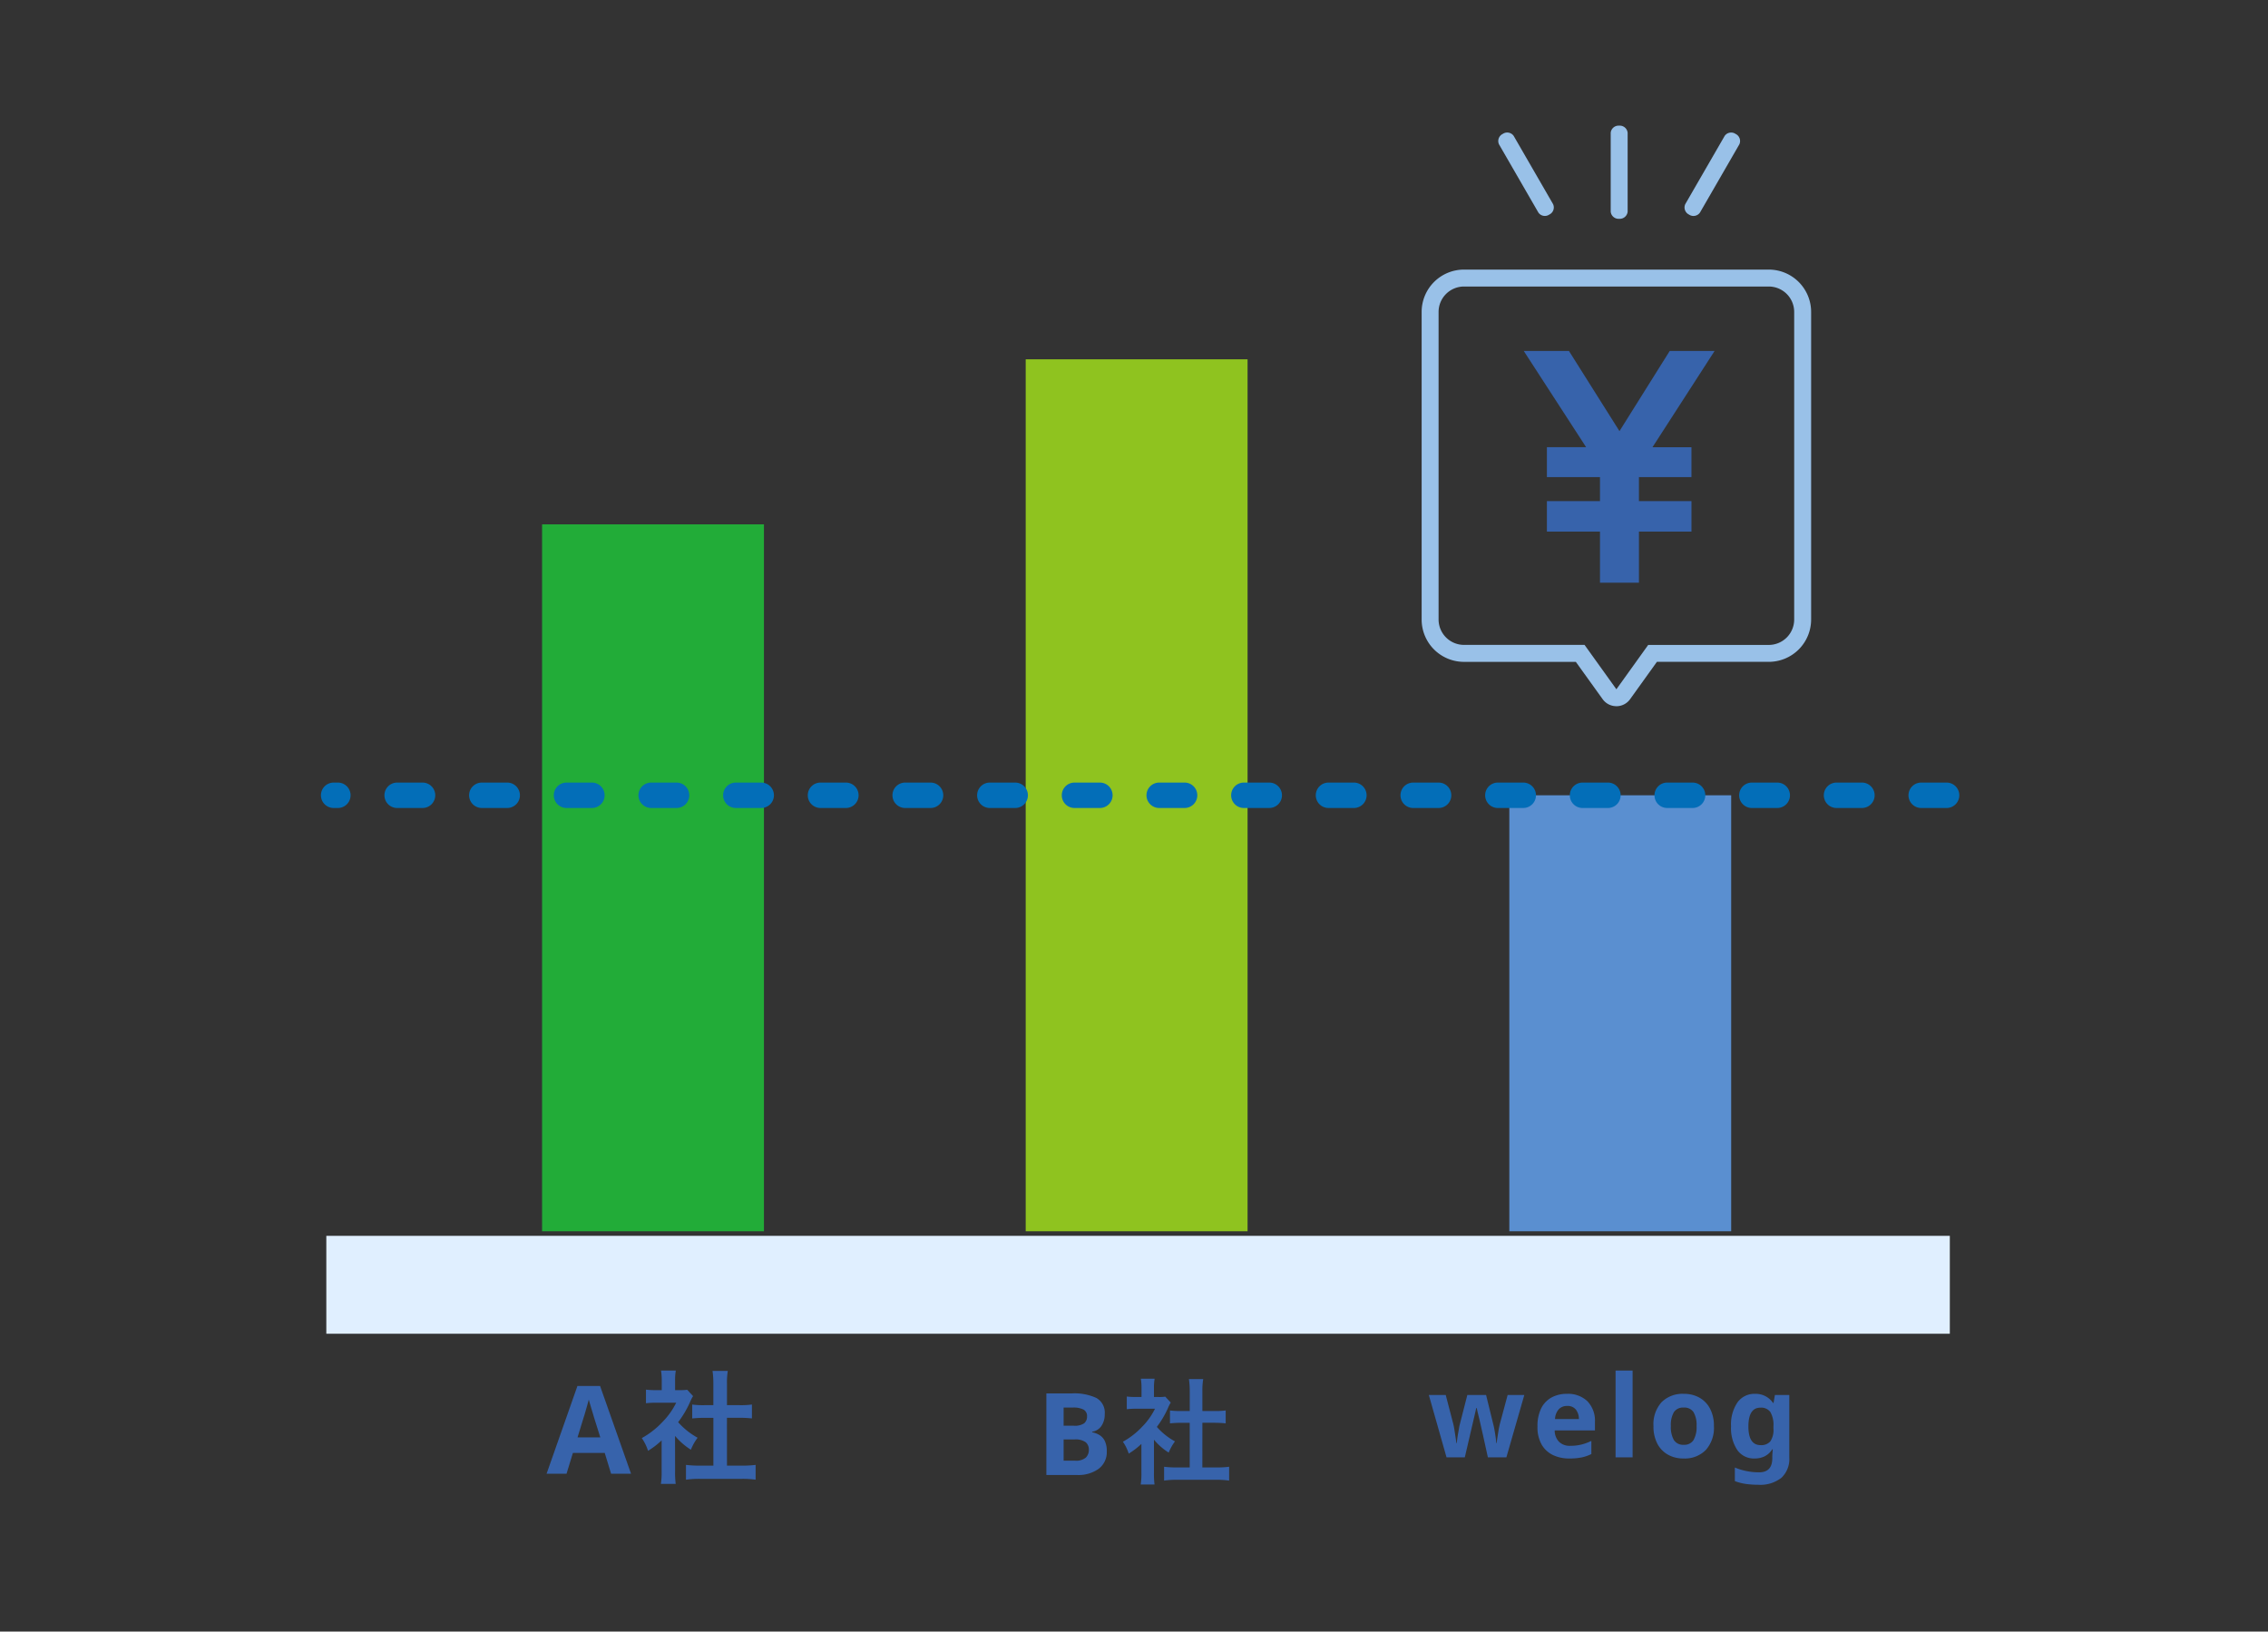<svg xmlns="http://www.w3.org/2000/svg" xmlns:xlink="http://www.w3.org/1999/xlink" width="278" height="200" viewBox="0 0 278 200">
  <rect x="0" y="0" width="278" height="200" fill="#333333" stroke="none"/>
  <defs>
    <clipPath id="clip-path">
      <rect id="長方形_28521" data-name="長方形 28521" width="278" height="200" transform="translate(924 3284)" fill="none" stroke="#707070" stroke-width="1"/>
    </clipPath>
  </defs>
  <g id="illustration_solution_03" transform="translate(-924 -3284)" clip-path="url(#clip-path)">
    <g id="グループ_37402" data-name="グループ 37402" transform="translate(-7315.661 17128.404)">
      <rect id="長方形_28517" data-name="長方形 28517" width="27.195" height="86.654" transform="translate(8306.107 -13780.13)" fill="#22ac38"/>
      <rect id="長方形_28518" data-name="長方形 28518" width="27.195" height="106.885" transform="translate(8365.387 -13800.361)" fill="#8fc31f"/>
      <rect id="長方形_28519" data-name="長方形 28519" width="27.195" height="53.443" transform="translate(8424.666 -13746.919)" fill="#5a8fd0"/>
      <path id="線_184" data-name="線 184" d="M197.765,1.614h-3.114a1.557,1.557,0,1,1,0-3.114h3.114a1.557,1.557,0,0,1,0,3.114Zm-10.378,0h-3.114a1.557,1.557,0,0,1,0-3.114h3.114a1.557,1.557,0,1,1,0,3.114Zm-10.378,0h-3.114a1.557,1.557,0,0,1,0-3.114h3.114a1.557,1.557,0,1,1,0,3.114Zm-10.378,0h-3.114a1.557,1.557,0,0,1,0-3.114h3.114a1.557,1.557,0,0,1,0,3.114Zm-10.378,0h-3.114a1.557,1.557,0,1,1,0-3.114h3.114a1.557,1.557,0,0,1,0,3.114Zm-10.378,0h-3.114a1.557,1.557,0,0,1,0-3.114h3.114a1.557,1.557,0,1,1,0,3.114Zm-10.378,0h-3.114a1.557,1.557,0,0,1,0-3.114h3.114a1.557,1.557,0,0,1,0,3.114Zm-10.378,0H122A1.557,1.557,0,1,1,122-1.5h3.114a1.557,1.557,0,0,1,0,3.114Zm-10.378,0h-3.114a1.557,1.557,0,1,1,0-3.114h3.114a1.557,1.557,0,1,1,0,3.114Zm-10.378,0h-3.114a1.557,1.557,0,1,1,0-3.114h3.114a1.557,1.557,0,1,1,0,3.114Zm-10.378,0H90.867a1.557,1.557,0,0,1,0-3.114h3.114a1.557,1.557,0,1,1,0,3.114Zm-10.378,0H80.489a1.557,1.557,0,1,1,0-3.114H83.6a1.557,1.557,0,0,1,0,3.114Zm-10.378,0H70.111a1.557,1.557,0,1,1,0-3.114h3.114a1.557,1.557,0,1,1,0,3.114Zm-10.378,0H59.732a1.557,1.557,0,1,1,0-3.114h3.114a1.557,1.557,0,1,1,0,3.114Zm-10.378,0H49.354a1.557,1.557,0,1,1,0-3.114h3.114a1.557,1.557,0,1,1,0,3.114Zm-10.378,0H38.976a1.557,1.557,0,1,1,0-3.114h3.114a1.557,1.557,0,1,1,0,3.114Zm-10.378,0H28.6a1.557,1.557,0,1,1,0-3.114h3.114a1.557,1.557,0,1,1,0,3.114Zm-10.378,0H18.219a1.557,1.557,0,1,1,0-3.114h3.114a1.557,1.557,0,1,1,0,3.114Zm-10.378,0H7.841a1.557,1.557,0,1,1,0-3.114h3.114a1.557,1.557,0,0,1,0,3.114Zm-10.378,0H.057a1.557,1.557,0,0,1,0-3.114H.576a1.557,1.557,0,0,1,0,3.114Z" transform="translate(8280.5 -13746.976)" fill="#036eb8"/>
      <path id="パス_63345" data-name="パス 63345" d="M7.905,0l-.78-2.55h-3.9L2.445,0H0L3.78-10.755H6.555L10.35,0ZM5.8-6.945Q5.73-7.2,5.61-7.59t-.24-.8q-.12-.4-.2-.7-.075.3-.2.743t-.24.84q-.113.4-.173.563l-.765,2.49h2.79Zm9.945,2.31A8.233,8.233,0,0,0,17.685-2.94a6.4,6.4,0,0,1,.825-1.47,8.844,8.844,0,0,1-2.385-1.905,12.324,12.324,0,0,0,1.5-2.565,4.17,4.17,0,0,1,.33-.63l-.72-.78a5.464,5.464,0,0,1-.87.045H15.75v-1.23a6.393,6.393,0,0,1,.09-1.17H14.025a6.887,6.887,0,0,1,.09,1.14v1.26h-.75a9.159,9.159,0,0,1-1.185-.06V-8.64a10.27,10.27,0,0,1,1.26-.06h2.445A8.912,8.912,0,0,1,14.25-6.39a10.346,10.346,0,0,1-2.58,2.025,5.812,5.812,0,0,1,.765,1.56A10.109,10.109,0,0,0,14.1-4.08V-.315a8.974,8.974,0,0,1-.09,1.56h1.815a10.651,10.651,0,0,1-.075-1.53Zm6.36-2.22H23.7c.525,0,.99.03,1.47.075v-1.7A9.756,9.756,0,0,1,23.7-8.4H22.11v-2.64a8.794,8.794,0,0,1,.1-1.56H20.34a10.617,10.617,0,0,1,.1,1.56V-8.4H19.32a10.126,10.126,0,0,1-1.47-.075v1.7c.48-.045.96-.075,1.47-.075h1.125V-.99H18.81a13.6,13.6,0,0,1-1.725-.09V.735A12.1,12.1,0,0,1,18.78.63h5.13a12.317,12.317,0,0,1,1.71.1V-1.08a12.866,12.866,0,0,1-1.71.09h-1.8Z" transform="translate(8306.66 -13663.759)" fill="#3763ab"/>
      <path id="パス_63344" data-name="パス 63344" d="M4.368-10a6.454,6.454,0,0,1,3.024.56A2.056,2.056,0,0,1,8.414-7.462a2.508,2.508,0,0,1-.4,1.442,1.651,1.651,0,0,1-1.141.714v.07a2.678,2.678,0,0,1,.91.35,1.755,1.755,0,0,1,.644.728A2.833,2.833,0,0,1,8.666-2.9,2.556,2.556,0,0,1,7.686-.77,4.243,4.243,0,0,1,5,0H1.26V-10Zm.238,3.962a2.073,2.073,0,0,0,1.281-.294,1.043,1.043,0,0,0,.357-.854.888.888,0,0,0-.42-.826,2.679,2.679,0,0,0-1.33-.252H3.374v2.226ZM3.374-4.354v2.6H4.76a1.881,1.881,0,0,0,1.33-.371,1.32,1.32,0,0,0,.378-.987,1.151,1.151,0,0,0-.385-.9A2.128,2.128,0,0,0,4.69-4.354Zm11.074.028a7.684,7.684,0,0,0,1.806,1.582,5.971,5.971,0,0,1,.77-1.372A8.255,8.255,0,0,1,14.8-5.894a11.5,11.5,0,0,0,1.4-2.394,3.892,3.892,0,0,1,.308-.588L15.834-9.6a5.1,5.1,0,0,1-.812.042h-.574V-10.71a5.967,5.967,0,0,1,.084-1.092H12.838a6.428,6.428,0,0,1,.084,1.064v1.176h-.7a8.548,8.548,0,0,1-1.106-.056v1.554a9.586,9.586,0,0,1,1.176-.056h2.282a8.318,8.318,0,0,1-1.526,2.156,9.656,9.656,0,0,1-2.408,1.89,5.424,5.424,0,0,1,.714,1.456,9.435,9.435,0,0,0,1.554-1.19V-.294a8.375,8.375,0,0,1-.084,1.456h1.694a9.941,9.941,0,0,1-.07-1.428ZM20.384-6.4h1.484c.49,0,.924.028,1.372.07V-7.91a9.105,9.105,0,0,1-1.372.07H20.384V-10.3a8.207,8.207,0,0,1,.1-1.456h-1.75a9.909,9.909,0,0,1,.1,1.456V-7.84H17.78a9.451,9.451,0,0,1-1.372-.07v1.582c.448-.042.9-.07,1.372-.07h1.05V-.924H17.3a12.7,12.7,0,0,1-1.61-.084V.686a11.29,11.29,0,0,1,1.582-.1h4.788a11.5,11.5,0,0,1,1.6.1V-1.008a12.008,12.008,0,0,1-1.6.084h-1.68Z" transform="translate(8366.66 -13663.602)" fill="#3763ab"/>
      <path id="パス_63346" data-name="パス 63346" d="M6.79-2.674q-.056-.238-.161-.707T6.4-4.389q-.126-.539-.238-.994t-.154-.665H5.95q-.042.21-.147.665t-.231.994q-.126.539-.238,1.015t-.168.728L4.55,0H2.31L.14-7.644H2.212l.882,3.388a7.457,7.457,0,0,1,.175.84q.077.49.147.945t.1.721H3.57q.014-.2.056-.525t.105-.679q.063-.35.112-.637t.077-.385l.938-3.668h2.3l.9,3.668q.056.2.133.63t.14.882a5.406,5.406,0,0,1,.063.714h.056q.028-.238.1-.693T8.7-3.4q.091-.5.189-.854L9.8-7.644h2.044L9.646,0H7.378Zm10.276-5.11a3.431,3.431,0,0,1,2.506.9A3.429,3.429,0,0,1,20.5-4.312V-3.3H15.568a1.983,1.983,0,0,0,.525,1.386,1.849,1.849,0,0,0,1.379.5,5.673,5.673,0,0,0,1.344-.147,6.439,6.439,0,0,0,1.246-.455v1.61a4.94,4.94,0,0,1-1.183.413A7.321,7.321,0,0,1,17.374.14a4.6,4.6,0,0,1-2.03-.427,3.173,3.173,0,0,1-1.386-1.3,4.3,4.3,0,0,1-.5-2.184A4.877,4.877,0,0,1,13.909-6a3.085,3.085,0,0,1,1.267-1.337A3.85,3.85,0,0,1,17.066-7.784ZM17.08-6.3a1.37,1.37,0,0,0-1,.392A1.877,1.877,0,0,0,15.61-4.69h2.926a1.9,1.9,0,0,0-.364-1.155A1.291,1.291,0,0,0,17.08-6.3ZM25.116,0H23.03V-10.64h2.086Zm9.968-3.836a4.059,4.059,0,0,1-1,2.94A3.61,3.61,0,0,1,31.36.14a3.845,3.845,0,0,1-1.9-.462,3.265,3.265,0,0,1-1.309-1.351,4.53,4.53,0,0,1-.476-2.163,4.026,4.026,0,0,1,.994-2.926A3.632,3.632,0,0,1,31.4-7.784a3.834,3.834,0,0,1,1.9.462,3.3,3.3,0,0,1,1.3,1.337A4.447,4.447,0,0,1,35.084-3.836Zm-5.278,0a3.217,3.217,0,0,0,.371,1.715,1.328,1.328,0,0,0,1.211.581,1.314,1.314,0,0,0,1.2-.581,3.217,3.217,0,0,0,.371-1.715,3.14,3.14,0,0,0-.371-1.7A1.339,1.339,0,0,0,31.374-6.1a1.324,1.324,0,0,0-1.2.567A3.14,3.14,0,0,0,29.806-3.836ZM40.124-7.784a2.566,2.566,0,0,1,2.212,1.12h.056l.168-.98h1.764V.014a3.15,3.15,0,0,1-.966,2.492A4.194,4.194,0,0,1,40.5,3.36a10.776,10.776,0,0,1-1.5-.1,6.189,6.189,0,0,1-1.351-.35V1.246a7.689,7.689,0,0,0,2.982.588q1.61,0,1.61-1.736V-.056q0-.238.021-.49t.035-.448h-.056a2.365,2.365,0,0,1-.938.868A2.777,2.777,0,0,1,40.068.14,2.48,2.48,0,0,1,37.947-.9a4.841,4.841,0,0,1-.763-2.905,4.8,4.8,0,0,1,.784-2.926A2.543,2.543,0,0,1,40.124-7.784Zm.658,1.694q-1.47,0-1.47,2.31,0,2.282,1.5,2.282a1.464,1.464,0,0,0,1.183-.455,2.5,2.5,0,0,0,.385-1.589v-.252A3.131,3.131,0,0,0,42-5.558,1.39,1.39,0,0,0,40.782-6.09Z" transform="translate(8414.66 -13665.764)" fill="#3763ab"/>
      <rect id="長方形_28520" data-name="長方形 28520" width="199" height="12" transform="translate(8279.66 -13692.916)" fill="#e0efff"/>
      <g id="グループ_37401" data-name="グループ 37401" transform="translate(8413.92 -13829)">
        <path id="合体_9" data-name="合体 9" d="M25.87,54.445l3.9-5.437h14.78a3.117,3.117,0,0,0,3.114-3.114V8.189a3.117,3.117,0,0,0-3.114-3.114H7.189A3.117,3.117,0,0,0,4.076,8.189v37.7a3.117,3.117,0,0,0,3.113,3.114H21.969l3.9,5.437h0m0,2.076a2.063,2.063,0,0,1-1.687-.865L20.9,51.083H7.189A5.189,5.189,0,0,1,2,45.893V8.189A5.189,5.189,0,0,1,7.189,3H44.551a5.19,5.19,0,0,1,5.19,5.19v37.7a5.189,5.189,0,0,1-5.19,5.19H30.837l-3.281,4.572A2.062,2.062,0,0,1,25.87,56.52Z" transform="translate(-2.001 14.643)" fill="#99c1e8"/>
        <g id="グループ_37399" data-name="グループ 37399" transform="translate(12.514 27.609)">
          <g id="グループ_37398" data-name="グループ 37398" transform="translate(0 0)">
            <path id="パス_63266" data-name="パス 63266" d="M15.893-184.8H22.4v2.941H15.893v3.737H22.4v6.264h4.776v-6.264h6.437v-3.737H27.175V-184.8h6.437v-3.668H28.836l7.613-11.8h-5.5l-6.16,9.828-6.194-9.828H13.055l7.648,11.8h-4.81Z" transform="translate(-13.055 200.273)" fill="#3763ab"/>
          </g>
        </g>
        <g id="グループ_37400" data-name="グループ 37400" transform="translate(9.042)">
          <path id="パス_63267" data-name="パス 63267" d="M1.038,0A.968.968,0,0,1,2.076.878v9.66a.968.968,0,0,1-1.038.878A.968.968,0,0,1,0,10.538V.878A.968.968,0,0,1,1.038,0Z" transform="translate(14.131 0)" fill="#99c1e8"/>
          <path id="パス_63268" data-name="パス 63268" d="M1.038,0A.968.968,0,0,1,2.076.878v9.66a.968.968,0,0,1-1.038.878A.968.968,0,0,1,0,10.538V.878A.968.968,0,0,1,1.038,0Z" transform="translate(28.54 0.493) rotate(30)" fill="#99c1e8"/>
          <path id="パス_63269" data-name="パス 63269" d="M1.038,11.416a.968.968,0,0,0,1.038-.878V.878A.968.968,0,0,0,1.038,0,.968.968,0,0,0,0,.878v9.66A.968.968,0,0,0,1.038,11.416Z" transform="translate(7.506 10.378) rotate(150)" fill="#99c1e8"/>
        </g>
      </g>
    </g>
  </g>
</svg>
